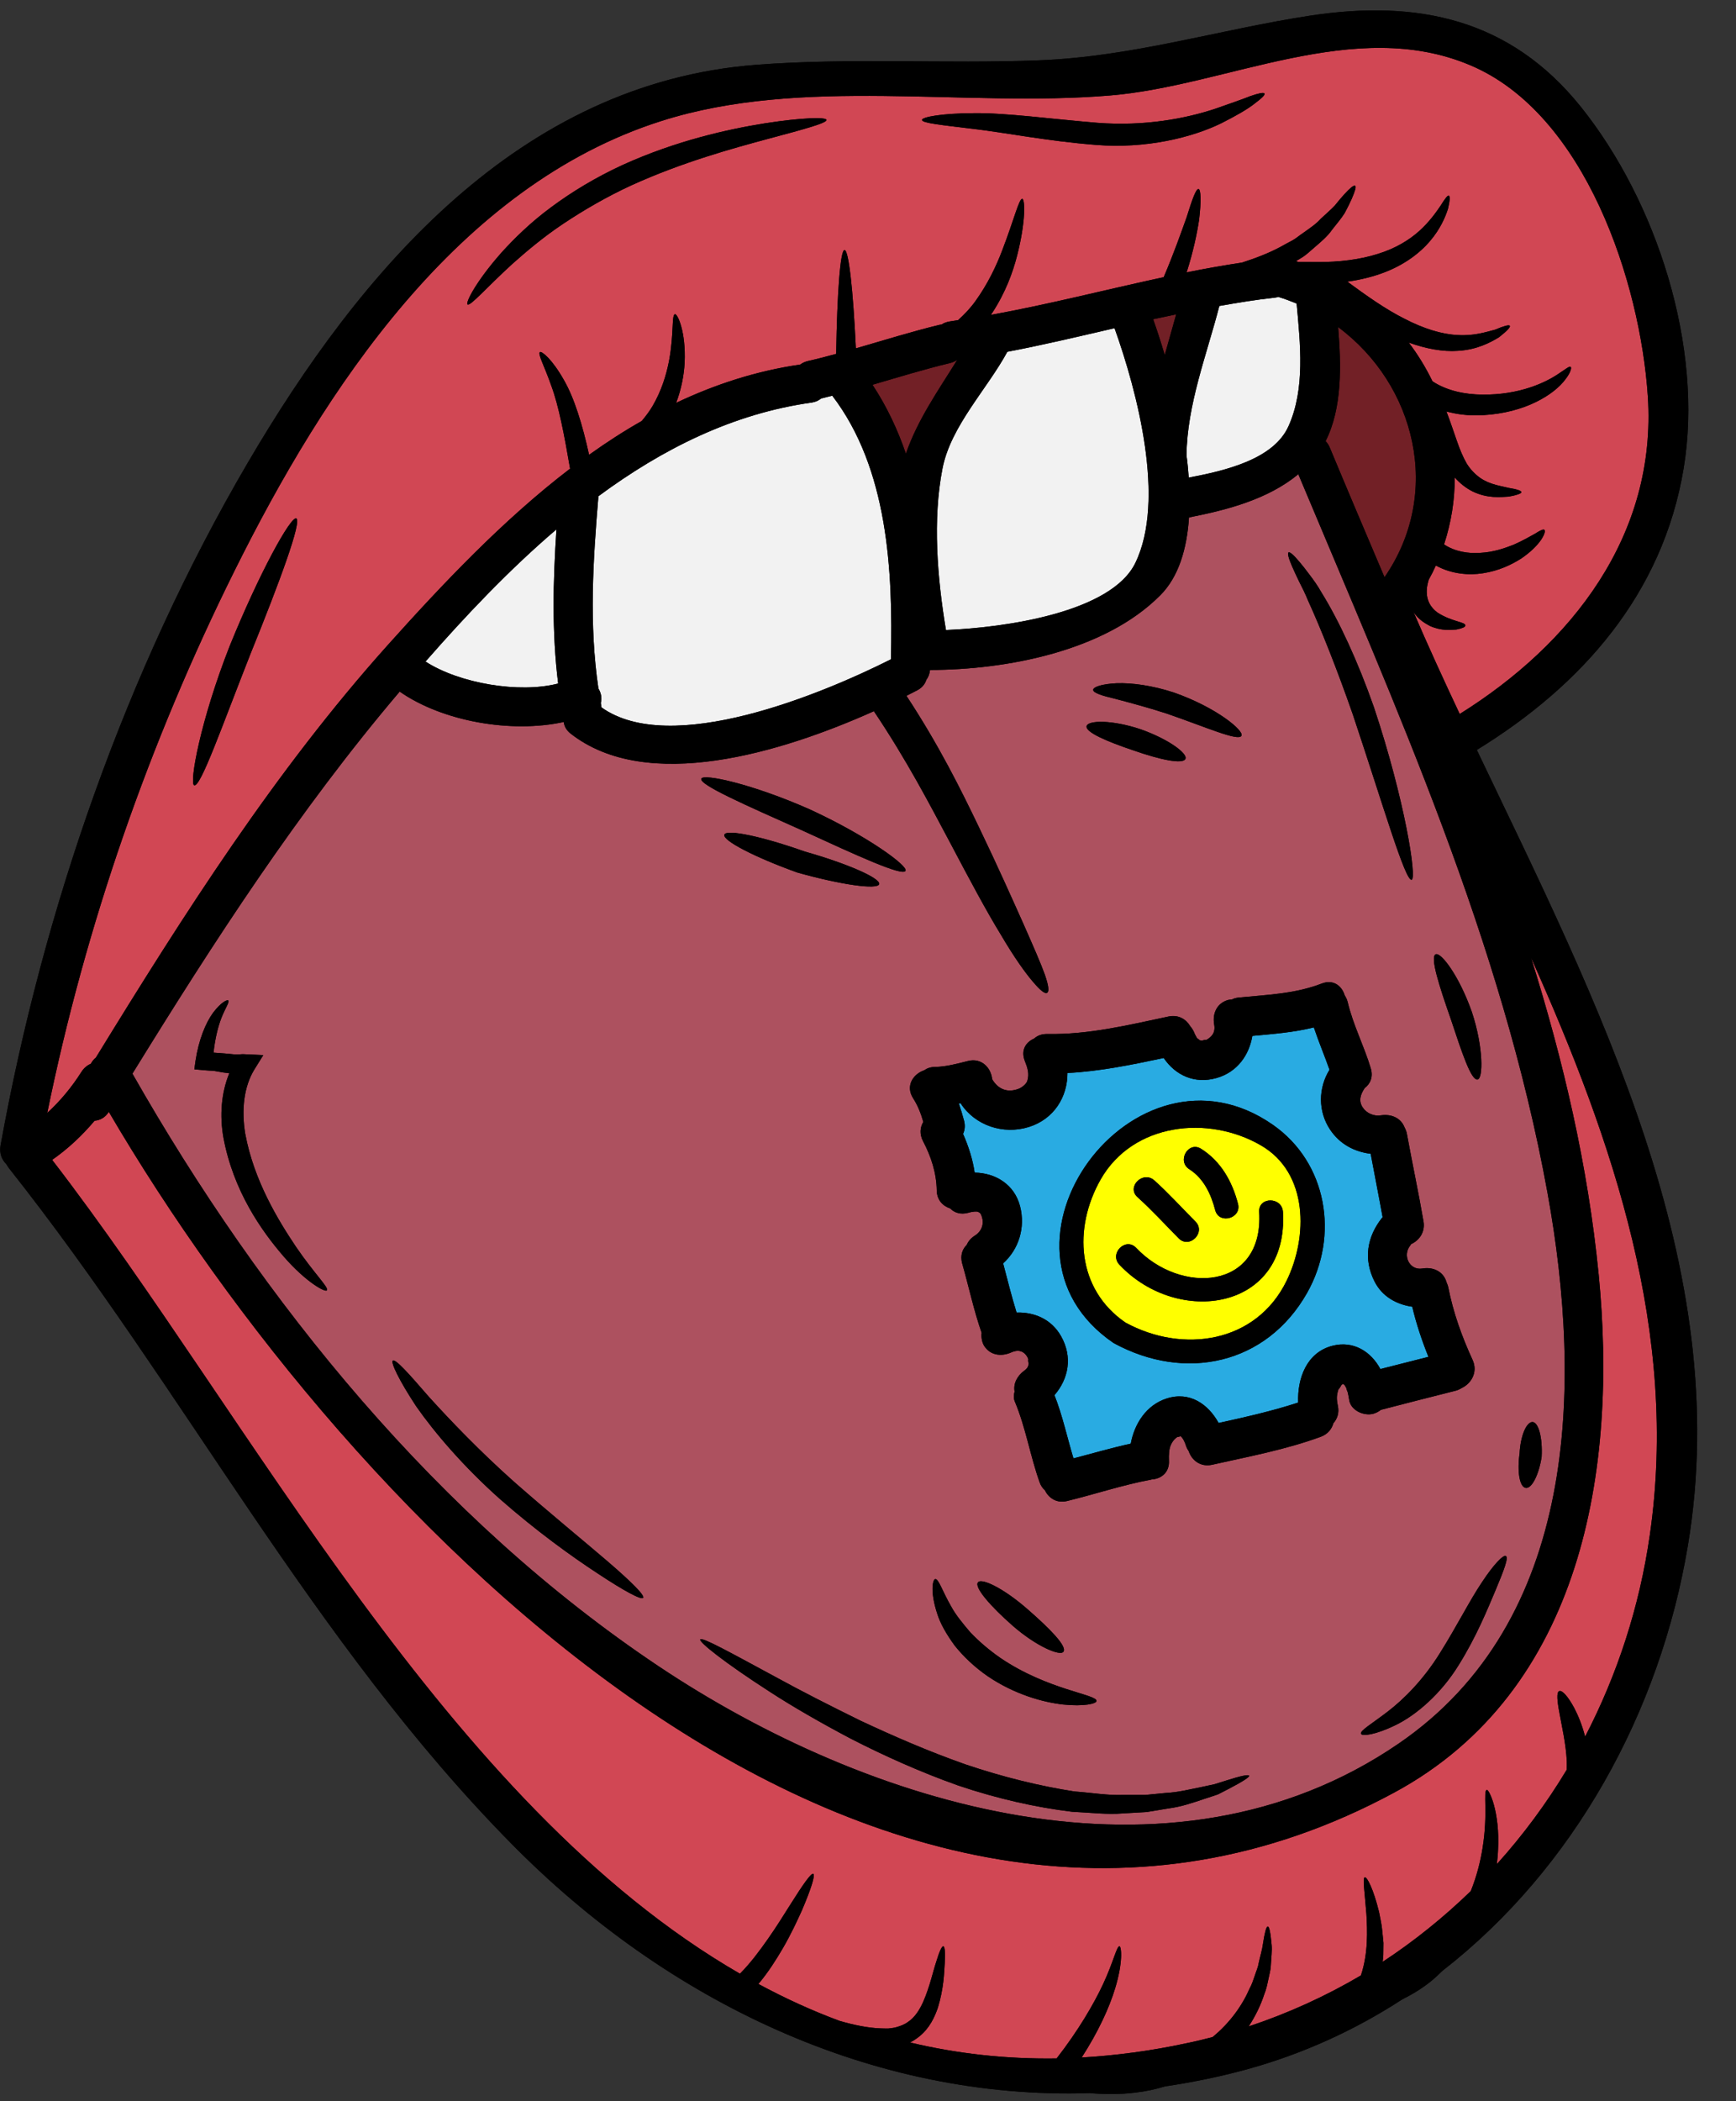 <?xml version="1.0" encoding="UTF-8"?><svg xmlns="http://www.w3.org/2000/svg" xmlns:xlink="http://www.w3.org/1999/xlink" height="121.0" preserveAspectRatio="xMidYMid meet" version="1.0" viewBox="15.7 3.4 100.0 121.0" width="100.0" zoomAndPan="magnify"><rect x="15.7" y="3.4" width="100.0" height="121.0" fill="#333333" stroke="none"/><g><g id="change1_1"><path d="M 112.684 30.375 C 113.844 23.395 111.137 15.008 106.758 9.547 C 102.695 4.492 97.379 3.359 91.172 4.301 C 85.883 5.113 80.98 6.66 75.555 6.875 C 70.113 7.086 64.688 6.715 59.258 7.133 C 45.605 8.18 36.453 18.984 29.957 30.078 C 22.961 42.031 18.188 55.773 15.73 69.379 C 15.656 69.824 15.805 70.191 16.062 70.441 C 16.109 70.516 16.156 70.598 16.215 70.676 C 26.27 83.363 33.727 97.992 45.164 109.586 C 54.125 118.684 65.992 124.348 78.477 123.945 C 79.328 124.02 80.215 124.027 81.117 123.914 C 81.703 123.848 82.262 123.723 82.809 123.559 C 84.363 123.328 85.926 123.012 87.492 122.586 C 90.754 121.691 93.75 120.316 96.469 118.551 C 97.031 118.27 97.59 117.934 98.105 117.523 C 98.348 117.328 98.57 117.113 98.789 116.902 C 106.348 111.027 111.324 102.008 112.926 92.422 C 115.621 76.359 107.676 61.055 100.77 46.59 C 106.848 42.855 111.484 37.59 112.684 30.375" fill="inherit"/></g><g id="change2_1"><path d="M 34.531 77.711 C 34.656 77.559 33.805 76.754 32.75 75.207 C 31.727 73.68 30.328 71.402 29.828 68.703 C 29.594 67.305 29.754 65.977 30.344 65.008 L 30.867 64.164 L 29.746 64.113 C 29.578 64.105 29.457 64.137 29.262 64.129 C 29.062 64.113 28.863 64.09 28.676 64.074 C 28.465 64.059 28.258 64.043 28.051 64.027 C 28.039 64.027 28.016 64.027 28 64.027 C 28.09 63.18 28.273 62.48 28.465 61.996 C 28.691 61.434 28.941 61.086 28.844 61.016 C 28.773 60.969 28.434 61.121 27.977 61.723 C 27.551 62.305 27.145 63.277 26.961 64.508 L 26.895 64.984 L 27.551 65.043 C 27.688 65.059 27.824 65.059 27.977 65.066 C 28.152 65.098 28.344 65.129 28.523 65.16 C 28.652 65.176 28.781 65.195 28.91 65.211 C 28.441 66.336 28.348 67.664 28.57 68.914 C 29.145 72.004 30.77 74.293 32.043 75.766 C 33.336 77.254 34.449 77.848 34.531 77.711 Z M 52.746 95.422 C 52.852 95.277 52.047 94.48 50.68 93.305 C 49.309 92.129 47.379 90.555 45.332 88.758 C 43.297 86.945 41.605 85.168 40.414 83.855 C 39.238 82.496 38.48 81.648 38.328 81.762 C 38.199 81.859 38.676 82.879 39.676 84.395 C 40.738 85.914 42.395 87.855 44.48 89.715 C 46.578 91.559 48.617 93.031 50.137 94.023 C 51.652 95.027 52.648 95.559 52.746 95.422 Z M 66.344 54.316 C 66.418 53.973 64.5 53.133 62.055 52.441 C 59.621 51.578 57.547 51.137 57.426 51.469 C 57.305 51.805 59.188 52.773 61.621 53.648 C 64.148 54.359 66.266 54.656 66.344 54.316 Z M 67.859 53.555 C 68.035 53.277 65.652 51.539 62.375 50.027 C 59.043 48.547 56.219 47.941 56.098 48.246 C 55.961 48.594 58.656 49.77 61.844 51.195 C 65.051 52.668 67.672 53.875 67.859 53.555 Z M 76.965 98.516 C 77.156 98.199 76.191 97.211 74.887 96.074 C 73.543 94.898 72.254 94.258 72.035 94.531 C 71.805 94.812 72.762 95.914 74.051 97.043 C 75.395 98.215 76.793 98.812 76.965 98.516 Z M 78.863 101.363 C 78.895 100.98 76.055 100.738 73.324 98.883 C 72.656 98.418 72.078 97.918 71.594 97.41 C 71.148 96.887 70.742 96.391 70.492 95.922 C 69.977 95.035 69.758 94.289 69.566 94.344 C 69.422 94.383 69.281 95.078 69.672 96.285 C 69.848 96.879 70.215 97.516 70.691 98.168 C 71.199 98.805 71.844 99.418 72.602 99.941 C 74.137 100.98 75.777 101.438 76.945 101.566 C 78.137 101.688 78.863 101.52 78.863 101.363 Z M 83.984 47.105 C 84.129 46.797 83 45.961 81.398 45.398 C 79.734 44.844 78.387 44.883 78.293 45.211 C 78.195 45.566 79.492 46.113 80.98 46.613 C 82.516 47.152 83.836 47.434 83.984 47.105 Z M 87.211 45.777 C 87.387 45.496 85.777 44.141 83.309 43.281 C 82.082 42.879 80.898 42.719 80.023 42.75 C 79.191 42.789 78.688 42.957 78.672 43.121 C 78.656 43.305 79.176 43.465 79.965 43.652 C 80.715 43.852 81.762 44.125 82.906 44.496 C 85.176 45.277 87.02 46.105 87.211 45.777 Z M 86.512 106.406 C 87.293 105.996 87.695 105.738 87.652 105.664 C 87.613 105.582 87.137 105.688 86.332 105.945 C 86.125 106.008 85.906 106.082 85.66 106.156 C 85.406 106.211 85.133 106.27 84.844 106.332 C 84.25 106.445 83.598 106.621 82.848 106.66 C 82.477 106.695 82.082 106.734 81.68 106.773 C 81.27 106.773 80.844 106.773 80.398 106.773 C 79.523 106.809 78.582 106.645 77.594 106.574 C 75.633 106.27 73.496 105.754 71.305 105.012 C 69.129 104.246 67.102 103.355 65.273 102.5 C 63.469 101.613 61.844 100.785 60.5 100.047 C 57.805 98.594 56.137 97.66 56.039 97.82 C 55.949 97.961 57.434 99.152 60.043 100.832 C 61.336 101.672 62.934 102.598 64.75 103.555 C 66.578 104.488 68.641 105.43 70.887 106.227 C 73.148 106.992 75.387 107.492 77.453 107.742 C 78.5 107.789 79.477 107.918 80.41 107.836 C 80.875 107.805 81.324 107.781 81.754 107.758 C 82.18 107.691 82.59 107.621 82.977 107.555 C 83.758 107.457 84.441 107.211 85.031 107.016 C 85.328 106.914 85.609 106.832 85.859 106.742 C 86.094 106.621 86.316 106.508 86.512 106.406 Z M 97.016 54.066 C 97.324 53.988 96.629 49.488 94.844 44.133 C 93.91 41.469 92.824 39.141 91.832 37.539 C 91.602 37.129 91.359 36.793 91.141 36.508 C 90.922 36.211 90.723 35.961 90.555 35.762 C 90.223 35.367 90.004 35.172 89.926 35.215 C 89.852 35.262 89.926 35.551 90.133 36.027 C 90.238 36.262 90.367 36.551 90.527 36.879 C 90.695 37.203 90.883 37.578 91.051 37.992 C 91.793 39.617 92.719 41.941 93.629 44.551 C 95.383 49.793 96.645 54.156 97.016 54.066 Z M 99.898 83.34 C 100.445 83.082 100.848 82.43 100.527 81.723 C 99.906 80.371 99.41 78.992 99.125 77.535 C 99.102 77.43 99.062 77.34 99.027 77.254 C 98.871 76.699 98.402 76.434 97.887 76.434 C 97.797 76.434 97.711 76.441 97.629 76.457 C 96.887 76.578 96.477 75.699 96.93 75.137 C 96.953 75.105 96.969 75.078 96.992 75.047 C 97.445 74.84 97.805 74.371 97.699 73.742 C 97.41 72.062 97.051 70.395 96.746 68.719 C 96.719 68.559 96.664 68.438 96.605 68.324 C 96.387 67.77 95.832 67.551 95.254 67.633 C 94.844 67.703 94.426 67.52 94.199 67.184 C 93.941 66.797 94.07 66.426 94.312 66.062 C 94.633 65.82 94.812 65.426 94.66 64.922 C 94.273 63.633 93.645 62.434 93.336 61.129 C 93.297 60.969 93.234 60.84 93.16 60.727 C 93 60.188 92.516 59.785 91.84 60.043 C 90.281 60.645 88.66 60.691 87.02 60.855 C 86.883 60.871 86.762 60.91 86.656 60.965 C 86.582 60.965 86.504 60.977 86.438 60.992 C 85.789 61.176 85.531 61.781 85.641 62.398 C 85.73 62.891 85.488 63.125 85.16 63.309 C 85.223 63.254 84.949 63.316 84.965 63.332 C 84.934 63.332 84.918 63.332 84.91 63.332 C 84.863 63.324 84.828 63.316 84.781 63.301 C 84.82 63.301 84.699 63.223 84.652 63.188 C 84.652 63.18 84.531 62.98 84.516 62.93 C 84.457 62.77 84.363 62.617 84.258 62.496 C 84.023 62.102 83.59 61.828 83.023 61.941 C 80.699 62.434 78.402 62.996 76.02 62.949 C 75.691 62.945 75.449 63.051 75.266 63.215 C 74.805 63.414 74.492 63.867 74.727 64.484 C 74.895 64.902 75 65.234 74.879 65.645 C 74.82 65.84 74.539 66.047 74.379 66.105 C 73.758 66.344 73.211 66.16 72.852 65.555 C 72.793 64.914 72.254 64.301 71.449 64.508 C 70.82 64.664 70.215 64.832 69.566 64.848 C 69.309 64.848 69.105 64.922 68.938 65.039 C 68.309 65.25 67.84 65.934 68.301 66.652 C 68.574 67.078 68.746 67.527 68.887 68.012 C 68.703 68.316 68.656 68.711 68.871 69.121 C 69.332 70 69.645 70.949 69.66 71.957 C 69.672 72.52 70.016 72.859 70.434 72.996 C 70.676 73.246 71.039 73.367 71.48 73.246 C 71.781 73.156 71.988 73.164 72.047 73.195 C 72.172 73.254 72.207 73.309 72.262 73.484 C 72.383 73.848 72.285 74.301 71.836 74.574 C 71.617 74.719 71.473 74.895 71.391 75.09 C 71.141 75.336 71.004 75.699 71.121 76.148 C 71.504 77.488 71.789 78.848 72.246 80.16 C 72.215 80.41 72.262 80.676 72.375 80.883 C 72.719 81.457 73.367 81.543 73.938 81.293 C 74.418 81.078 74.699 81.262 74.855 81.512 C 74.887 81.566 74.902 81.602 74.91 81.609 C 74.918 81.641 74.934 81.672 74.934 81.707 C 74.91 81.707 74.941 81.965 74.965 81.891 C 74.934 82.102 74.902 82.195 74.684 82.352 C 74.293 82.648 74.059 83.09 74.145 83.543 C 74.09 83.734 74.082 83.934 74.156 84.113 C 74.789 85.617 75.039 87.234 75.586 88.766 C 75.652 88.965 75.762 89.113 75.891 89.227 C 76.102 89.668 76.566 89.996 77.172 89.844 C 78.793 89.449 80.371 88.918 82.012 88.613 C 82.02 88.605 82.02 88.605 82.027 88.605 C 82.574 88.578 83.074 88.211 83.035 87.516 C 83.023 87.203 83.035 86.844 83.152 86.602 C 83.258 86.367 83.402 86.23 83.535 86.148 C 83.531 86.172 83.66 86.133 83.699 86.109 C 83.82 86.195 83.941 86.406 84.023 86.68 C 84.062 86.793 84.113 86.883 84.176 86.977 C 84.348 87.492 84.844 87.906 85.52 87.758 C 87.629 87.285 89.746 86.891 91.777 86.148 C 92.188 85.996 92.414 85.699 92.508 85.367 C 92.727 85.117 92.855 84.781 92.766 84.363 C 92.68 83.961 92.688 83.75 92.809 83.387 C 92.809 83.445 92.977 83.18 92.949 83.188 C 92.969 83.164 92.984 83.152 93 83.137 C 93.023 83.129 93.039 83.121 93.051 83.113 C 93.078 83.121 93.105 83.137 93.105 83.121 C 93.121 83.145 93.137 83.156 93.152 83.164 C 93.191 83.227 93.219 83.285 93.258 83.348 C 93.227 83.316 93.336 83.598 93.336 83.59 C 93.371 83.734 93.395 83.879 93.418 84.023 C 93.508 84.637 94.273 84.965 94.812 84.82 C 94.988 84.766 95.125 84.691 95.246 84.594 C 96.68 84.227 98.121 83.848 99.555 83.492 C 99.691 83.453 99.797 83.402 99.898 83.34 Z M 100.809 65.57 C 101.137 65.539 101.164 63.73 100.48 61.668 C 99.746 59.59 98.707 58.23 98.402 58.359 C 98.062 58.504 98.605 60.188 99.27 62.086 C 99.914 64.027 100.438 65.621 100.809 65.57 Z M 101.863 94.949 C 102.332 93.828 102.605 93.113 102.445 93.016 C 102.305 92.922 101.75 93.484 101.066 94.523 C 100.367 95.559 99.602 97.082 98.645 98.605 C 97.691 100.141 96.566 101.262 95.633 101.977 C 94.723 102.676 94.008 103.086 94.102 103.258 C 94.176 103.395 94.918 103.328 96.109 102.742 C 97.266 102.18 98.699 100.961 99.723 99.297 C 100.754 97.645 101.387 96.074 101.863 94.949 Z M 104.504 87.301 C 104.562 86.184 104.32 85.289 103.965 85.297 C 103.617 85.312 103.281 86.117 103.234 87.109 C 103.086 88.152 103.234 89.039 103.586 89.09 C 103.934 89.145 104.344 88.34 104.504 87.301 Z M 104.844 72.109 C 106.871 83.273 106.574 96.766 96.262 103.82 C 83.105 112.82 65.668 107.402 53.633 99.359 C 40.992 90.914 30.801 78.379 23.328 65.234 C 28.031 57.602 32.91 50.074 38.723 43.23 C 41.195 44.953 45.148 45.641 48.176 44.98 C 48.199 45.211 48.312 45.438 48.555 45.637 C 52.965 49.109 60.719 46.742 66.039 44.359 C 67.938 47.184 69.273 49.762 70.402 51.879 C 71.594 54.141 72.543 55.91 73.348 57.223 C 74.129 58.551 74.75 59.414 75.199 59.938 C 75.641 60.461 75.898 60.652 76.02 60.574 C 76.141 60.5 76.109 60.18 75.891 59.543 C 75.66 58.898 75.242 57.941 74.629 56.555 C 74.008 55.172 73.203 53.352 72.086 51.031 C 71.07 48.914 69.801 46.34 67.914 43.473 C 68.125 43.367 68.332 43.262 68.527 43.16 C 68.824 43.008 68.984 42.789 69.059 42.555 C 69.172 42.402 69.25 42.211 69.273 41.984 C 73.672 41.977 79.336 40.906 82.535 37.684 C 83.59 36.629 84.07 35.02 84.191 33.199 C 86.406 32.766 88.742 32.152 90.488 30.711 C 96.148 44.223 102.211 57.602 104.844 72.109" fill="#ad515f"/></g><g id="change3_1"><path d="M 103.891 58.543 C 108.66 69.188 112.41 80.23 110.734 91.816 C 110.141 95.945 108.859 99.852 107.008 103.418 C 106.84 102.758 106.605 102.195 106.387 101.777 C 106.016 101.082 105.68 100.73 105.52 100.793 C 105.348 100.859 105.398 101.355 105.535 102.082 C 105.664 102.812 105.898 103.781 105.953 104.82 C 105.961 104.996 105.953 105.156 105.953 105.316 C 104.785 107.258 103.434 109.086 101.926 110.758 C 101.953 110.477 101.984 110.203 101.992 109.953 C 102.113 107.715 101.461 106.438 101.348 106.484 C 101.117 106.527 101.43 107.836 101.098 109.852 C 100.977 110.605 100.77 111.445 100.422 112.312 C 98.863 113.82 97.172 115.188 95.344 116.387 C 95.359 116.258 95.375 116.121 95.383 116 C 95.383 115.758 95.391 115.52 95.391 115.293 C 95.367 115.074 95.344 114.852 95.328 114.648 C 95.297 114.23 95.199 113.859 95.141 113.527 C 94.812 112.176 94.441 111.484 94.32 111.516 C 94.176 111.535 94.312 112.348 94.41 113.633 C 94.465 114.574 94.52 115.887 94.094 117.168 C 92.074 118.359 89.91 119.348 87.629 120.105 C 88.035 119.48 88.332 118.852 88.523 118.262 C 88.645 117.973 88.699 117.684 88.758 117.41 C 88.812 117.137 88.887 116.887 88.902 116.637 C 88.926 116.152 88.984 115.742 88.949 115.398 C 88.887 114.719 88.82 114.352 88.727 114.352 C 88.637 114.359 88.547 114.723 88.449 115.363 C 88.41 115.68 88.289 116.059 88.195 116.5 C 88.16 116.727 88.051 116.949 87.977 117.191 C 87.895 117.426 87.816 117.684 87.68 117.926 C 87.27 118.875 86.566 119.887 85.547 120.719 C 85.078 120.84 84.598 120.961 84.113 121.059 C 82.012 121.516 79.969 121.781 78.008 121.895 C 78.961 120.422 79.598 119.027 79.934 117.918 C 80.398 116.402 80.297 115.52 80.191 115.492 C 80.031 115.453 79.848 116.371 79.25 117.652 C 78.711 118.812 77.816 120.34 76.566 121.949 C 73.605 121.992 70.797 121.668 68.125 121.031 C 68.316 120.93 68.488 120.816 68.648 120.688 C 69.258 120.203 69.543 119.551 69.727 119.02 C 70.062 117.91 70.086 117.047 70.121 116.445 C 70.152 115.848 70.129 115.512 70.039 115.492 C 69.957 115.477 69.809 115.785 69.637 116.363 C 69.445 116.926 69.273 117.789 68.879 118.691 C 68.68 119.133 68.406 119.582 68.004 119.848 C 67.809 119.992 67.555 120.09 67.336 120.148 C 67.238 120.188 67.027 120.203 66.867 120.227 C 66.762 120.234 66.578 120.219 66.434 120.219 C 65.707 120.195 64.895 120.027 64.059 119.785 C 62.449 119.188 60.895 118.473 59.387 117.66 C 59.969 116.965 60.41 116.258 60.789 115.613 C 61.266 114.793 61.613 114.039 61.898 113.41 C 62.434 112.152 62.668 111.387 62.547 111.316 C 62.426 111.258 61.957 111.926 61.242 113.062 C 60.879 113.633 60.453 114.332 59.93 115.074 C 59.477 115.719 58.953 116.434 58.324 117.07 C 41.402 107.305 30.133 85.023 18.703 70.199 C 19.621 69.559 20.434 68.793 21.148 67.945 C 21.453 67.922 21.754 67.77 21.969 67.434 C 35.859 91.148 66.426 122.633 96.027 106.629 C 106.871 100.762 108.891 87.984 107.789 76.801 C 107.176 70.562 105.758 64.492 103.891 58.543" fill="#d14754"/></g><g id="change3_2"><path d="M 30.125 41.066 C 31.824 36.879 33.098 33.41 32.766 33.258 C 32.453 33.121 30.656 36.355 28.934 40.598 C 27.242 44.898 26.59 48.527 26.887 48.625 C 27.258 48.746 28.484 45.227 30.125 41.066 Z M 59.961 11.391 C 62.039 10.836 63.34 10.484 63.309 10.305 C 63.277 10.137 61.926 10.168 59.773 10.5 C 57.625 10.844 54.637 11.504 51.555 12.906 C 50.02 13.613 48.633 14.453 47.457 15.328 C 46.273 16.199 45.324 17.133 44.582 17.953 C 43.102 19.629 42.516 20.828 42.629 20.93 C 42.781 21.062 43.676 20.004 45.223 18.59 C 46.016 17.887 46.977 17.066 48.141 16.289 C 49.293 15.52 50.621 14.742 52.086 14.066 C 55.031 12.73 57.891 11.949 59.961 11.391 Z M 87.953 9.379 C 88.371 9.066 88.586 8.863 88.539 8.785 C 88.492 8.711 88.203 8.77 87.719 8.938 C 87.246 9.129 86.551 9.363 85.715 9.66 C 84.016 10.227 81.625 10.684 78.914 10.473 C 76.199 10.25 73.652 9.895 71.797 9.918 C 69.918 9.926 68.816 10.145 68.809 10.305 C 68.809 10.492 69.969 10.602 71.738 10.82 C 73.535 11.023 75.98 11.52 78.832 11.746 C 81.703 11.98 84.371 11.32 86.047 10.5 C 86.883 10.078 87.543 9.703 87.953 9.379 Z M 110.621 26.223 C 111.148 34.223 106.242 40.488 99.785 44.52 C 98.844 42.523 97.941 40.551 97.098 38.586 C 97.113 38.621 97.137 38.66 97.156 38.691 C 97.41 39.07 97.766 39.289 98.07 39.449 C 98.715 39.738 99.254 39.684 99.594 39.656 C 99.934 39.586 100.109 39.512 100.109 39.426 C 100.133 39.215 99.32 39.215 98.5 38.676 C 98.113 38.395 97.855 37.965 97.887 37.371 C 97.895 37.18 97.941 36.992 98 36.785 C 98.152 36.516 98.289 36.242 98.41 35.969 C 99.305 36.461 100.309 36.543 101.117 36.414 C 102.031 36.277 102.766 35.922 103.328 35.566 C 103.883 35.188 104.254 34.805 104.473 34.488 C 104.672 34.184 104.723 33.98 104.664 33.918 C 104.594 33.859 104.406 33.957 104.117 34.141 C 103.836 34.297 103.418 34.539 102.895 34.77 C 102.363 34.98 101.711 35.203 100.988 35.238 C 100.277 35.293 99.512 35.172 98.883 34.754 C 99.297 33.484 99.504 32.188 99.496 30.898 C 99.805 31.246 100.164 31.52 100.527 31.703 C 101.398 32.121 102.145 32.027 102.613 32 C 103.086 31.914 103.336 31.824 103.336 31.742 C 103.328 31.656 103.07 31.574 102.629 31.504 C 102.203 31.391 101.535 31.324 100.961 30.922 C 100.672 30.715 100.414 30.457 100.191 30.102 C 99.98 29.738 99.797 29.305 99.625 28.805 C 99.441 28.289 99.254 27.703 99.02 27.098 C 99.086 27.113 99.156 27.137 99.223 27.148 C 99.883 27.309 100.52 27.34 101.117 27.309 C 102.316 27.246 103.363 26.953 104.18 26.551 C 104.988 26.156 105.551 25.68 105.867 25.254 C 106.18 24.852 106.234 24.586 106.18 24.531 C 106.113 24.465 105.895 24.652 105.512 24.902 C 105.164 25.145 104.578 25.473 103.836 25.715 C 103.086 25.965 102.137 26.141 101.098 26.125 C 100.133 26.125 99.047 25.914 98.215 25.359 C 97.836 24.578 97.379 23.824 96.848 23.129 C 97.84 23.484 98.82 23.668 99.676 23.605 C 100.77 23.547 101.559 23.121 102.047 22.824 C 102.508 22.461 102.723 22.234 102.668 22.164 C 102.621 22.09 102.312 22.18 101.824 22.387 C 101.309 22.52 100.59 22.758 99.668 22.695 C 98.762 22.656 97.707 22.332 96.598 21.754 C 95.535 21.223 94.449 20.457 93.312 19.621 C 94.062 19.516 94.781 19.34 95.434 19.09 C 96.574 18.66 97.484 17.984 98.078 17.277 C 98.668 16.586 98.957 15.902 99.109 15.426 C 99.223 14.965 99.23 14.699 99.16 14.668 C 99.086 14.637 98.926 14.855 98.676 15.258 C 98.426 15.621 98.055 16.16 97.469 16.691 C 96.887 17.219 96.074 17.719 95.055 18.027 C 94.047 18.348 92.848 18.5 91.574 18.492 L 90.48 18.484 C 90.434 18.469 90.398 18.453 90.352 18.438 C 90.488 18.363 90.625 18.273 90.754 18.195 C 90.988 18.043 91.188 17.84 91.391 17.672 C 91.793 17.324 92.172 17.012 92.43 16.633 C 92.711 16.277 92.969 15.973 93.16 15.668 C 93.328 15.359 93.457 15.086 93.562 14.855 C 93.758 14.402 93.836 14.145 93.758 14.098 C 93.676 14.055 93.465 14.234 93.137 14.59 C 92.977 14.766 92.793 14.984 92.59 15.238 C 92.363 15.48 92.074 15.723 91.777 16.004 C 91.504 16.312 91.125 16.559 90.738 16.836 C 90.539 16.965 90.359 17.133 90.133 17.254 C 89.906 17.375 89.676 17.496 89.441 17.629 C 88.789 17.977 88.043 18.266 87.246 18.523 C 86.18 18.684 85.117 18.871 84.055 19.086 C 84.426 17.914 84.652 16.867 84.773 16.047 C 84.902 14.965 84.871 14.312 84.742 14.289 C 84.598 14.258 84.379 14.871 84.055 15.91 C 83.742 16.785 83.316 17.996 82.734 19.363 C 79.41 20.078 76.117 20.93 72.777 21.535 C 72.801 21.496 72.832 21.449 72.859 21.414 C 73.621 20.246 74.043 19.086 74.293 18.105 C 74.797 16.133 74.742 14.879 74.59 14.855 C 74.402 14.82 74.121 16.027 73.43 17.824 C 73.09 18.719 72.602 19.75 71.891 20.738 C 71.609 21.133 71.27 21.496 70.887 21.84 C 70.727 21.859 70.57 21.891 70.402 21.914 C 70.215 21.945 70.062 22.004 69.941 22.09 C 69.902 22.098 69.871 22.098 69.832 22.105 C 68.219 22.496 66.633 22.992 65.039 23.453 C 65.023 23.453 65.016 23.453 65 23.445 C 64.84 20.086 64.59 17.801 64.348 17.801 C 64.105 17.801 63.922 20.238 63.867 23.781 C 63.332 23.926 62.793 24.07 62.246 24.191 C 62.062 24.234 61.918 24.305 61.797 24.395 C 59.27 24.762 56.895 25.535 54.648 26.602 C 54.961 25.777 55.098 24.98 55.137 24.297 C 55.219 22.484 54.719 21.461 54.582 21.496 C 54.375 21.535 54.535 22.59 54.238 24.191 C 54.082 24.988 53.809 25.906 53.281 26.801 C 53.109 27.09 52.898 27.371 52.668 27.645 C 51.629 28.234 50.621 28.887 49.633 29.594 C 49.254 27.863 48.777 26.316 48.184 25.289 C 47.508 24.09 46.918 23.621 46.805 23.676 C 46.652 23.758 47.062 24.48 47.457 25.617 C 47.883 26.762 48.199 28.41 48.539 30.391 C 44.656 33.363 41.195 37.031 38.023 40.566 C 31.543 47.797 26.293 56.047 21.223 64.309 C 21.102 64.406 21.004 64.527 20.934 64.664 C 20.73 64.75 20.547 64.895 20.398 65.121 C 19.844 66 19.184 66.797 18.422 67.496 C 20.617 56.707 24.305 46.145 29.191 36.309 C 34.391 25.828 42.055 14.105 53.785 10.371 C 61.926 7.777 71.254 9.605 79.652 8.898 C 86.391 8.34 93.715 4.332 100.391 7.156 C 107.031 9.953 110.188 19.684 110.621 26.223" fill="#d14754"/></g><g id="change4_1"><path d="M 92.781 22.238 C 97.258 25.562 98.797 31.809 95.453 36.645 C 94.391 34.141 93.328 31.648 92.293 29.16 C 92.234 29.023 92.152 28.902 92.059 28.805 C 93.023 26.906 92.961 24.441 92.781 22.238" fill="#722026"/></g><g id="change4_2"><path d="M 83.453 21.504 C 83.234 22.285 83.016 23.066 82.793 23.848 C 82.566 23.082 82.34 22.391 82.125 21.785 C 82.566 21.688 83.016 21.594 83.453 21.504" fill="#722026"/></g><g id="change4_3"><path d="M 70.441 24.305 C 70.598 24.266 70.727 24.199 70.844 24.121 C 69.758 25.875 68.566 27.551 67.883 29.531 C 67.406 28.137 66.777 26.801 65.957 25.559 C 67.445 25.125 68.93 24.668 70.441 24.305" fill="#722026"/></g><g id="change5_1"><path d="M 90.391 20.883 C 90.602 23.203 90.891 25.789 89.926 27.938 C 89.078 29.844 86.309 30.504 84.176 30.906 C 84.145 30.48 84.105 30.047 84.047 29.625 C 84.078 26.711 85.215 23.82 85.934 21.039 C 85.934 21.035 85.934 21.027 85.945 21.02 C 86.988 20.836 88.043 20.66 89.105 20.547 C 89.191 20.539 89.273 20.52 89.352 20.496 C 89.355 20.504 89.363 20.504 89.371 20.512 C 89.723 20.617 90.055 20.746 90.391 20.883" fill="#f2f2f2"/></g><g id="change5_2"><path d="M 79.902 22.301 C 81.223 25.996 82.848 32.211 81.102 35.816 C 79.719 38.676 73.59 39.547 70.191 39.684 C 69.691 36.703 69.414 33.312 69.992 30.375 C 70.469 27.938 72.551 25.828 73.727 23.66 C 75.797 23.266 77.848 22.777 79.902 22.301" fill="#f2f2f2"/></g><g id="change5_3"><path d="M 47.754 33.887 C 47.555 36.863 47.484 39.816 47.852 42.766 C 45.613 43.344 42.168 42.766 40.211 41.5 C 42.516 38.867 45.02 36.219 47.754 33.887" fill="#f2f2f2"/></g><g id="change5_4"><path d="M 63.641 26.188 C 66.852 30.383 67.141 36.258 67.02 41.371 C 62.996 43.395 54.332 46.984 50.348 44.141 C 50.332 44.055 50.324 43.965 50.309 43.883 C 50.387 43.609 50.324 43.312 50.172 43.055 C 49.625 39.367 49.859 35.688 50.172 31.977 C 53.859 29.254 57.934 27.211 62.473 26.582 C 62.699 26.543 62.867 26.461 62.996 26.352 C 63.219 26.301 63.43 26.238 63.641 26.188" fill="#f2f2f2"/></g><g id="change6_1"><path d="M 83.598 74.719 C 84.219 75.344 85.184 74.379 84.562 73.75 C 83.773 72.961 83.023 72.125 82.195 71.383 C 81.543 70.797 80.57 71.754 81.223 72.344 C 82.059 73.098 82.809 73.922 83.598 74.719 Z M 85.699 73.09 C 85.918 73.938 87.238 73.574 87.012 72.723 C 86.68 71.449 86.035 70.289 84.895 69.566 C 84.152 69.09 83.469 70.273 84.215 70.742 C 85.039 71.273 85.457 72.164 85.699 73.09 Z M 80.184 76.238 C 83.551 79.812 89.941 78.887 89.602 73.195 C 89.547 72.316 88.18 72.316 88.234 73.195 C 88.508 77.711 83.703 77.977 81.148 75.266 C 80.539 74.629 79.578 75.594 80.184 76.238 Z M 88.332 69.363 C 91.082 70.949 91.043 74.652 89.812 77.164 C 88.059 80.754 83.84 81.375 80.531 79.57 C 77.719 77.641 77.512 74.121 79.105 71.32 C 80.965 68.066 85.297 67.602 88.332 69.363" fill="#ff0"/></g><g id="change7_1"><path d="M 90.996 77.855 C 92.855 74.559 92.145 70.355 89.023 68.18 C 81.031 62.602 71.762 75.215 79.844 80.746 C 83.965 83 88.66 81.988 90.996 77.855 Z M 97.984 81.543 C 97.059 81.777 96.141 82.012 95.215 82.246 C 94.684 81.254 93.676 80.586 92.438 80.91 C 90.961 81.297 90.426 82.793 90.48 84.176 C 88.977 84.668 87.438 85.012 85.898 85.352 C 85.297 84.266 84.234 83.516 82.906 83.941 C 81.738 84.312 81.047 85.391 80.836 86.543 C 79.727 86.785 78.637 87.105 77.535 87.391 C 77.172 86.18 76.906 84.934 76.441 83.75 C 77.254 82.801 77.496 81.559 76.824 80.359 C 76.262 79.363 75.273 78.961 74.258 78.992 C 73.969 78.059 73.734 77.109 73.484 76.16 C 74.387 75.344 74.773 74.105 74.461 72.875 C 74.137 71.609 73.035 70.949 71.844 70.934 C 71.73 70.16 71.488 69.414 71.176 68.703 C 71.277 68.488 71.305 68.238 71.238 67.961 C 71.148 67.625 71.047 67.289 70.934 66.957 C 70.965 66.949 71.004 66.941 71.031 66.934 C 71.859 68.223 73.496 68.77 74.977 68.301 C 76.418 67.844 77.195 66.57 77.188 65.195 C 79.051 65.105 80.898 64.719 82.734 64.332 C 83.402 65.32 84.508 65.848 85.781 65.484 C 86.973 65.145 87.656 64.164 87.84 63.059 C 89.031 62.949 90.23 62.859 91.383 62.57 C 91.656 63.391 91.996 64.188 92.285 65.008 C 91.633 66.062 91.617 67.406 92.316 68.453 C 92.879 69.301 93.727 69.734 94.656 69.848 C 94.883 71.07 95.125 72.285 95.344 73.5 C 95.336 73.516 95.328 73.516 95.324 73.52 C 94.441 74.621 94.23 75.918 94.875 77.195 C 95.316 78.074 96.148 78.527 97.051 78.656 C 97.285 79.645 97.605 80.602 97.984 81.543" fill="#29abe2"/></g><g id="change1_2"><path d="M 47.852 42.766 C 47.484 39.816 47.555 36.863 47.754 33.887 C 45.02 36.219 42.516 38.867 40.211 41.5 C 42.168 42.766 45.613 43.344 47.852 42.766 Z M 67.02 41.371 C 67.141 36.258 66.852 30.383 63.641 26.188 C 63.43 26.238 63.219 26.301 62.996 26.352 C 62.867 26.461 62.699 26.543 62.473 26.582 C 57.934 27.211 53.859 29.254 50.172 31.977 C 49.859 35.688 49.625 39.367 50.172 43.055 C 50.324 43.312 50.387 43.609 50.309 43.883 C 50.324 43.965 50.332 44.055 50.348 44.141 C 54.332 46.984 62.996 43.395 67.02 41.371 Z M 70.844 24.121 C 70.727 24.199 70.598 24.266 70.441 24.305 C 68.93 24.668 67.445 25.125 65.957 25.559 C 66.777 26.801 67.406 28.137 67.883 29.531 C 68.566 27.551 69.758 25.875 70.844 24.121 Z M 81.102 35.816 C 82.848 32.211 81.223 25.996 79.902 22.301 C 77.848 22.777 75.797 23.266 73.727 23.66 C 72.551 25.828 70.469 27.938 69.992 30.375 C 69.414 33.312 69.691 36.703 70.191 39.684 C 73.59 39.547 79.719 38.676 81.102 35.816 Z M 82.793 23.848 C 83.016 23.066 83.234 22.285 83.453 21.504 C 83.016 21.594 82.566 21.688 82.125 21.785 C 82.34 22.391 82.566 23.082 82.793 23.848 Z M 89.926 27.938 C 90.891 25.789 90.602 23.203 90.391 20.883 C 90.055 20.746 89.723 20.617 89.371 20.512 C 89.363 20.504 89.355 20.504 89.352 20.496 C 89.273 20.52 89.191 20.539 89.105 20.547 C 88.043 20.66 86.988 20.836 85.945 21.02 C 85.934 21.027 85.934 21.035 85.934 21.039 C 85.215 23.82 84.078 26.711 84.047 29.625 C 84.105 30.047 84.145 30.48 84.176 30.906 C 86.309 30.504 89.078 29.844 89.926 27.938 Z M 95.453 36.645 C 98.797 31.809 97.258 25.562 92.781 22.238 C 92.961 24.441 93.023 26.906 92.059 28.805 C 92.152 28.902 92.234 29.023 92.293 29.16 C 93.328 31.648 94.391 34.141 95.453 36.645 Z M 96.262 103.82 C 106.574 96.766 106.871 83.273 104.844 72.109 C 102.211 57.602 96.148 44.223 90.488 30.711 C 88.742 32.152 86.406 32.766 84.191 33.199 C 84.07 35.02 83.59 36.629 82.535 37.684 C 79.336 40.906 73.672 41.977 69.273 41.984 C 69.25 42.211 69.172 42.402 69.059 42.555 C 68.984 42.789 68.824 43.008 68.527 43.16 C 68.332 43.262 68.125 43.367 67.914 43.473 C 69.801 46.34 71.07 48.914 72.086 51.031 C 73.203 53.352 74.008 55.172 74.629 56.555 C 75.242 57.941 75.66 58.898 75.891 59.543 C 76.109 60.18 76.141 60.5 76.02 60.574 C 75.898 60.652 75.641 60.461 75.199 59.938 C 74.75 59.414 74.129 58.551 73.348 57.223 C 72.543 55.91 71.594 54.141 70.402 51.879 C 69.273 49.762 67.938 47.184 66.039 44.359 C 60.719 46.742 52.965 49.109 48.555 45.637 C 48.312 45.438 48.199 45.211 48.176 44.98 C 45.148 45.641 41.195 44.953 38.723 43.23 C 32.91 50.074 28.031 57.602 23.328 65.234 C 30.801 78.379 40.992 90.914 53.633 99.359 C 65.668 107.402 83.105 112.82 96.262 103.82 Z M 99.785 44.52 C 106.242 40.488 111.148 34.223 110.621 26.223 C 110.188 19.684 107.031 9.953 100.391 7.156 C 93.715 4.332 86.391 8.34 79.652 8.898 C 71.254 9.605 61.926 7.777 53.785 10.371 C 42.055 14.105 34.391 25.828 29.191 36.309 C 24.305 46.145 20.617 56.707 18.422 67.496 C 19.184 66.797 19.844 66 20.398 65.121 C 20.547 64.895 20.73 64.75 20.934 64.664 C 21.004 64.527 21.102 64.406 21.223 64.309 C 26.293 56.047 31.543 47.797 38.023 40.566 C 41.195 37.031 44.656 33.363 48.539 30.391 C 48.199 28.41 47.883 26.762 47.457 25.617 C 47.062 24.48 46.652 23.758 46.805 23.676 C 46.918 23.621 47.508 24.09 48.184 25.289 C 48.777 26.316 49.254 27.863 49.633 29.594 C 50.621 28.887 51.629 28.234 52.668 27.645 C 52.898 27.371 53.109 27.09 53.281 26.801 C 53.809 25.906 54.082 24.988 54.238 24.191 C 54.535 22.59 54.375 21.535 54.582 21.496 C 54.719 21.461 55.219 22.484 55.137 24.297 C 55.098 24.98 54.961 25.777 54.648 26.602 C 56.895 25.535 59.27 24.762 61.797 24.395 C 61.918 24.305 62.062 24.234 62.246 24.191 C 62.793 24.07 63.332 23.926 63.867 23.781 C 63.922 20.238 64.105 17.801 64.348 17.801 C 64.59 17.801 64.84 20.086 65 23.445 C 65.016 23.453 65.023 23.453 65.039 23.453 C 66.633 22.992 68.219 22.496 69.832 22.105 C 69.871 22.098 69.902 22.098 69.941 22.09 C 70.062 22.004 70.215 21.945 70.402 21.914 C 70.57 21.891 70.727 21.859 70.887 21.84 C 71.27 21.496 71.609 21.133 71.891 20.738 C 72.602 19.75 73.09 18.719 73.43 17.824 C 74.121 16.027 74.402 14.82 74.59 14.855 C 74.742 14.879 74.797 16.133 74.293 18.105 C 74.043 19.086 73.621 20.246 72.859 21.414 C 72.832 21.449 72.801 21.496 72.777 21.535 C 76.117 20.93 79.41 20.078 82.734 19.363 C 83.316 17.996 83.742 16.785 84.055 15.91 C 84.379 14.871 84.598 14.258 84.742 14.289 C 84.871 14.312 84.902 14.965 84.773 16.047 C 84.652 16.867 84.426 17.914 84.055 19.086 C 85.117 18.871 86.18 18.684 87.246 18.523 C 88.043 18.266 88.789 17.977 89.441 17.629 C 89.676 17.496 89.906 17.375 90.133 17.254 C 90.359 17.133 90.539 16.965 90.738 16.836 C 91.125 16.559 91.504 16.312 91.777 16.004 C 92.074 15.723 92.363 15.48 92.59 15.238 C 92.793 14.984 92.977 14.766 93.137 14.59 C 93.465 14.234 93.676 14.055 93.758 14.098 C 93.836 14.145 93.758 14.402 93.562 14.855 C 93.457 15.086 93.328 15.359 93.16 15.668 C 92.969 15.973 92.711 16.277 92.43 16.633 C 92.172 17.012 91.793 17.324 91.391 17.672 C 91.188 17.84 90.988 18.043 90.754 18.195 C 90.625 18.273 90.488 18.363 90.352 18.438 C 90.398 18.453 90.434 18.469 90.48 18.484 L 91.574 18.492 C 92.848 18.5 94.047 18.348 95.055 18.027 C 96.074 17.719 96.887 17.219 97.469 16.691 C 98.055 16.16 98.426 15.621 98.676 15.258 C 98.926 14.855 99.086 14.637 99.16 14.668 C 99.23 14.699 99.223 14.965 99.109 15.426 C 98.957 15.902 98.668 16.586 98.078 17.277 C 97.484 17.984 96.574 18.66 95.434 19.09 C 94.781 19.34 94.062 19.516 93.312 19.621 C 94.449 20.457 95.535 21.223 96.598 21.754 C 97.707 22.332 98.762 22.656 99.668 22.695 C 100.59 22.758 101.309 22.52 101.824 22.387 C 102.312 22.18 102.621 22.09 102.668 22.164 C 102.723 22.234 102.508 22.461 102.047 22.824 C 101.559 23.121 100.77 23.547 99.676 23.605 C 98.82 23.668 97.84 23.484 96.848 23.129 C 97.379 23.824 97.836 24.578 98.215 25.359 C 99.047 25.914 100.133 26.125 101.098 26.125 C 102.137 26.141 103.086 25.965 103.836 25.715 C 104.578 25.473 105.164 25.145 105.512 24.902 C 105.895 24.652 106.113 24.465 106.18 24.531 C 106.234 24.586 106.18 24.852 105.867 25.254 C 105.551 25.68 104.988 26.156 104.18 26.551 C 103.363 26.953 102.316 27.246 101.117 27.309 C 100.52 27.34 99.883 27.309 99.223 27.148 C 99.156 27.137 99.086 27.113 99.02 27.098 C 99.254 27.703 99.441 28.289 99.625 28.805 C 99.797 29.305 99.98 29.738 100.191 30.102 C 100.414 30.457 100.672 30.715 100.961 30.922 C 101.535 31.324 102.203 31.391 102.629 31.504 C 103.07 31.574 103.328 31.656 103.336 31.742 C 103.336 31.824 103.086 31.914 102.613 32 C 102.145 32.027 101.398 32.121 100.527 31.703 C 100.164 31.52 99.805 31.246 99.496 30.898 C 99.504 32.188 99.297 33.484 98.883 34.754 C 99.512 35.172 100.277 35.293 100.988 35.238 C 101.711 35.203 102.363 34.98 102.895 34.77 C 103.418 34.539 103.836 34.297 104.117 34.141 C 104.406 33.957 104.594 33.859 104.664 33.918 C 104.723 33.98 104.672 34.184 104.473 34.488 C 104.254 34.805 103.883 35.188 103.328 35.566 C 102.766 35.922 102.031 36.277 101.117 36.414 C 100.309 36.543 99.305 36.461 98.41 35.969 C 98.289 36.242 98.152 36.516 98 36.785 C 97.941 36.992 97.895 37.18 97.887 37.371 C 97.855 37.965 98.113 38.395 98.5 38.676 C 99.32 39.215 100.133 39.215 100.109 39.426 C 100.109 39.512 99.934 39.586 99.594 39.656 C 99.254 39.684 98.715 39.738 98.07 39.449 C 97.766 39.289 97.41 39.07 97.156 38.691 C 97.137 38.66 97.113 38.621 97.098 38.586 C 97.941 40.551 98.844 42.523 99.785 44.52 Z M 110.734 91.816 C 112.41 80.23 108.66 69.188 103.891 58.543 C 105.758 64.492 107.176 70.562 107.789 76.801 C 108.891 87.984 106.871 100.762 96.027 106.629 C 66.426 122.633 35.859 91.148 21.969 67.434 C 21.754 67.77 21.453 67.922 21.148 67.945 C 20.434 68.793 19.621 69.559 18.703 70.199 C 30.133 85.023 41.402 107.305 58.324 117.07 C 58.953 116.434 59.477 115.719 59.93 115.074 C 60.453 114.332 60.879 113.633 61.242 113.062 C 61.957 111.926 62.426 111.258 62.547 111.316 C 62.668 111.387 62.434 112.152 61.898 113.41 C 61.613 114.039 61.266 114.793 60.789 115.613 C 60.41 116.258 59.969 116.965 59.387 117.66 C 60.895 118.473 62.449 119.188 64.059 119.785 C 64.895 120.027 65.707 120.195 66.434 120.219 C 66.578 120.219 66.762 120.234 66.867 120.227 C 67.027 120.203 67.238 120.188 67.336 120.148 C 67.555 120.09 67.809 119.992 68.004 119.848 C 68.406 119.582 68.68 119.133 68.879 118.691 C 69.273 117.789 69.445 116.926 69.637 116.363 C 69.809 115.785 69.957 115.477 70.039 115.492 C 70.129 115.512 70.152 115.848 70.121 116.445 C 70.086 117.047 70.062 117.91 69.727 119.02 C 69.543 119.551 69.258 120.203 68.648 120.688 C 68.488 120.816 68.316 120.93 68.125 121.031 C 70.797 121.668 73.605 121.992 76.566 121.949 C 77.816 120.34 78.711 118.812 79.25 117.652 C 79.848 116.371 80.031 115.453 80.191 115.492 C 80.297 115.52 80.398 116.402 79.934 117.918 C 79.598 119.027 78.961 120.422 78.008 121.895 C 79.969 121.781 82.012 121.516 84.113 121.059 C 84.598 120.961 85.078 120.84 85.547 120.719 C 86.566 119.887 87.27 118.875 87.68 117.926 C 87.816 117.684 87.895 117.426 87.977 117.191 C 88.051 116.949 88.16 116.727 88.195 116.5 C 88.289 116.059 88.41 115.68 88.449 115.363 C 88.547 114.723 88.637 114.359 88.727 114.352 C 88.82 114.352 88.887 114.719 88.949 115.398 C 88.984 115.742 88.926 116.152 88.902 116.637 C 88.887 116.887 88.812 117.137 88.758 117.41 C 88.699 117.684 88.645 117.973 88.523 118.262 C 88.332 118.852 88.035 119.48 87.629 120.105 C 89.91 119.348 92.074 118.359 94.094 117.168 C 94.52 115.887 94.465 114.574 94.41 113.633 C 94.312 112.348 94.176 111.535 94.32 111.516 C 94.441 111.484 94.812 112.176 95.141 113.527 C 95.199 113.859 95.297 114.23 95.328 114.648 C 95.344 114.852 95.367 115.074 95.391 115.293 C 95.391 115.52 95.383 115.758 95.383 116 C 95.375 116.121 95.359 116.258 95.344 116.387 C 97.172 115.188 98.863 113.82 100.422 112.312 C 100.77 111.445 100.977 110.605 101.098 109.852 C 101.43 107.836 101.117 106.527 101.348 106.484 C 101.461 106.438 102.113 107.715 101.992 109.953 C 101.984 110.203 101.953 110.477 101.926 110.758 C 103.434 109.086 104.785 107.258 105.953 105.316 C 105.953 105.156 105.961 104.996 105.953 104.82 C 105.898 103.781 105.664 102.812 105.535 102.082 C 105.398 101.355 105.348 100.859 105.52 100.793 C 105.68 100.73 106.016 101.082 106.387 101.777 C 106.605 102.195 106.84 102.758 107.008 103.418 C 108.859 99.852 110.141 95.945 110.734 91.816 Z M 100.77 46.59 C 107.676 61.055 115.621 76.359 112.926 92.422 C 111.324 102.008 106.348 111.027 98.789 116.902 C 98.57 117.113 98.348 117.328 98.105 117.523 C 97.59 117.934 97.031 118.27 96.469 118.551 C 93.75 120.316 90.754 121.691 87.492 122.586 C 85.926 123.012 84.363 123.328 82.809 123.559 C 82.262 123.723 81.703 123.848 81.117 123.914 C 80.215 124.027 79.328 124.02 78.477 123.945 C 65.992 124.348 54.125 118.684 45.164 109.586 C 33.73 97.992 26.27 83.363 16.215 70.676 C 16.156 70.598 16.109 70.516 16.062 70.441 C 15.805 70.191 15.656 69.824 15.73 69.379 C 18.188 55.773 22.961 42.031 29.957 30.078 C 36.453 18.984 45.605 8.18 59.258 7.133 C 64.688 6.715 70.113 7.086 75.555 6.875 C 80.98 6.66 85.883 5.113 91.172 4.301 C 97.379 3.359 102.695 4.492 106.758 9.547 C 111.137 15.008 113.844 23.395 112.684 30.375 C 111.484 37.59 106.848 42.855 100.77 46.59" fill="inherit"/></g><g id="change1_3"><path d="M 103.965 85.297 C 104.32 85.289 104.562 86.184 104.504 87.301 C 104.344 88.34 103.934 89.145 103.586 89.09 C 103.234 89.039 103.086 88.152 103.234 87.109 C 103.281 86.117 103.617 85.312 103.965 85.297" fill="inherit"/></g><g id="change1_4"><path d="M 102.445 93.016 C 102.605 93.113 102.332 93.828 101.863 94.949 C 101.387 96.074 100.754 97.645 99.723 99.297 C 98.699 100.961 97.266 102.18 96.109 102.742 C 94.918 103.328 94.176 103.395 94.102 103.258 C 94.008 103.086 94.723 102.676 95.633 101.977 C 96.566 101.262 97.691 100.141 98.645 98.605 C 99.602 97.082 100.367 95.559 101.066 94.523 C 101.75 93.484 102.305 92.922 102.445 93.016" fill="inherit"/></g><g id="change1_5"><path d="M 100.48 61.668 C 101.164 63.73 101.137 65.539 100.809 65.57 C 100.438 65.621 99.914 64.027 99.27 62.086 C 98.605 60.188 98.062 58.504 98.402 58.359 C 98.707 58.23 99.746 59.59 100.48 61.668" fill="inherit"/></g><g id="change1_6"><path d="M 95.215 82.246 C 96.141 82.012 97.059 81.777 97.984 81.543 C 97.605 80.602 97.285 79.645 97.051 78.656 C 96.148 78.527 95.316 78.074 94.875 77.195 C 94.23 75.918 94.441 74.621 95.324 73.52 C 95.328 73.516 95.336 73.516 95.344 73.5 C 95.125 72.285 94.883 71.07 94.656 69.848 C 93.727 69.734 92.879 69.301 92.316 68.453 C 91.617 67.406 91.633 66.062 92.285 65.008 C 91.996 64.188 91.656 63.391 91.383 62.57 C 90.23 62.859 89.031 62.949 87.84 63.059 C 87.656 64.164 86.973 65.145 85.781 65.484 C 84.508 65.848 83.402 65.32 82.734 64.332 C 80.898 64.719 79.051 65.105 77.188 65.195 C 77.195 66.57 76.418 67.844 74.977 68.301 C 73.496 68.77 71.859 68.223 71.031 66.934 C 71.004 66.941 70.965 66.949 70.934 66.957 C 71.047 67.289 71.148 67.625 71.238 67.961 C 71.305 68.238 71.277 68.488 71.176 68.703 C 71.488 69.414 71.73 70.16 71.844 70.934 C 73.035 70.949 74.137 71.609 74.461 72.875 C 74.773 74.105 74.387 75.344 73.484 76.16 C 73.734 77.109 73.969 78.059 74.258 78.992 C 75.273 78.961 76.262 79.363 76.824 80.359 C 77.496 81.559 77.254 82.801 76.441 83.75 C 76.906 84.934 77.172 86.18 77.535 87.391 C 78.637 87.105 79.727 86.785 80.836 86.543 C 81.047 85.391 81.738 84.312 82.906 83.941 C 84.234 83.516 85.297 84.266 85.898 85.352 C 87.438 85.012 88.977 84.668 90.48 84.176 C 90.426 82.793 90.961 81.297 92.438 80.91 C 93.676 80.586 94.684 81.254 95.215 82.246 Z M 92.809 83.387 C 92.688 83.75 92.68 83.961 92.766 84.363 C 92.855 84.781 92.727 85.117 92.508 85.367 C 92.414 85.699 92.188 85.996 91.777 86.148 C 89.746 86.891 87.629 87.285 85.52 87.758 C 84.844 87.906 84.348 87.492 84.176 86.977 C 84.113 86.883 84.062 86.793 84.023 86.68 C 83.941 86.406 83.82 86.195 83.699 86.109 C 83.66 86.133 83.531 86.172 83.535 86.148 C 83.402 86.23 83.258 86.367 83.152 86.602 C 83.035 86.844 83.023 87.203 83.035 87.516 C 83.074 88.211 82.574 88.578 82.027 88.605 C 82.02 88.605 82.02 88.605 82.012 88.613 C 80.371 88.918 78.793 89.449 77.172 89.844 C 76.566 89.996 76.102 89.668 75.891 89.227 C 75.762 89.113 75.652 88.965 75.586 88.766 C 75.039 87.234 74.789 85.617 74.156 84.113 C 74.082 83.934 74.09 83.734 74.145 83.543 C 74.059 83.09 74.293 82.648 74.684 82.352 C 74.902 82.195 74.934 82.102 74.965 81.891 C 74.941 81.965 74.91 81.707 74.934 81.707 C 74.934 81.672 74.918 81.641 74.91 81.609 C 74.902 81.602 74.887 81.566 74.855 81.512 C 74.699 81.262 74.418 81.078 73.938 81.293 C 73.367 81.543 72.719 81.457 72.375 80.883 C 72.262 80.676 72.215 80.41 72.246 80.16 C 71.789 78.848 71.504 77.488 71.121 76.148 C 71.004 75.699 71.141 75.336 71.391 75.09 C 71.473 74.895 71.617 74.719 71.836 74.574 C 72.285 74.301 72.383 73.848 72.262 73.484 C 72.207 73.309 72.172 73.254 72.047 73.195 C 71.988 73.164 71.781 73.156 71.48 73.246 C 71.039 73.367 70.676 73.246 70.434 72.996 C 70.016 72.859 69.672 72.52 69.66 71.957 C 69.645 70.949 69.332 70 68.871 69.121 C 68.656 68.711 68.703 68.316 68.887 68.012 C 68.746 67.527 68.574 67.078 68.301 66.652 C 67.84 65.934 68.309 65.25 68.938 65.039 C 69.105 64.922 69.309 64.848 69.566 64.848 C 70.215 64.832 70.82 64.664 71.449 64.508 C 72.254 64.301 72.793 64.914 72.852 65.555 C 73.211 66.16 73.758 66.344 74.379 66.105 C 74.539 66.047 74.82 65.84 74.879 65.645 C 75 65.234 74.895 64.902 74.727 64.484 C 74.492 63.867 74.805 63.414 75.266 63.215 C 75.449 63.051 75.691 62.945 76.02 62.949 C 78.402 62.996 80.699 62.434 83.023 61.941 C 83.59 61.828 84.023 62.102 84.258 62.496 C 84.363 62.617 84.457 62.77 84.516 62.93 C 84.531 62.98 84.652 63.18 84.652 63.188 C 84.699 63.223 84.82 63.301 84.781 63.301 C 84.828 63.316 84.863 63.324 84.91 63.332 C 84.918 63.332 84.934 63.332 84.965 63.332 C 84.949 63.316 85.223 63.254 85.16 63.309 C 85.488 63.125 85.73 62.891 85.641 62.398 C 85.531 61.781 85.789 61.176 86.438 60.992 C 86.504 60.977 86.582 60.965 86.656 60.965 C 86.762 60.91 86.883 60.871 87.02 60.855 C 88.66 60.691 90.281 60.645 91.84 60.043 C 92.516 59.785 93 60.188 93.16 60.727 C 93.234 60.84 93.297 60.969 93.336 61.129 C 93.645 62.434 94.273 63.633 94.66 64.922 C 94.812 65.426 94.633 65.82 94.312 66.062 C 94.07 66.426 93.941 66.797 94.199 67.184 C 94.426 67.52 94.844 67.703 95.254 67.633 C 95.832 67.551 96.387 67.77 96.605 68.324 C 96.664 68.438 96.719 68.559 96.746 68.719 C 97.051 70.395 97.41 72.062 97.699 73.742 C 97.805 74.371 97.445 74.84 96.992 75.047 C 96.969 75.078 96.953 75.105 96.93 75.137 C 96.477 75.699 96.887 76.578 97.629 76.457 C 97.711 76.441 97.797 76.434 97.887 76.434 C 98.402 76.434 98.871 76.699 99.027 77.254 C 99.062 77.34 99.102 77.43 99.125 77.535 C 99.41 78.992 99.906 80.371 100.527 81.723 C 100.848 82.43 100.445 83.082 99.898 83.34 C 99.797 83.402 99.691 83.453 99.555 83.492 C 98.121 83.848 96.68 84.227 95.246 84.594 C 95.125 84.691 94.988 84.766 94.812 84.82 C 94.273 84.965 93.508 84.637 93.418 84.023 C 93.395 83.879 93.371 83.734 93.336 83.59 C 93.336 83.598 93.227 83.316 93.258 83.348 C 93.219 83.285 93.191 83.227 93.152 83.164 C 93.137 83.156 93.121 83.145 93.105 83.121 C 93.105 83.137 93.078 83.121 93.051 83.113 C 93.039 83.121 93.023 83.129 93 83.137 C 92.984 83.152 92.969 83.164 92.949 83.188 C 92.977 83.18 92.809 83.445 92.809 83.387" fill="inherit"/></g><g id="change1_7"><path d="M 94.844 44.133 C 96.629 49.488 97.324 53.988 97.016 54.066 C 96.645 54.156 95.383 49.793 93.629 44.551 C 92.719 41.941 91.793 39.617 91.051 37.992 C 90.883 37.578 90.695 37.203 90.527 36.879 C 90.367 36.551 90.238 36.262 90.133 36.027 C 89.926 35.551 89.852 35.262 89.926 35.215 C 90.004 35.172 90.223 35.367 90.555 35.762 C 90.723 35.961 90.922 36.211 91.141 36.508 C 91.359 36.793 91.602 37.129 91.832 37.539 C 92.824 39.141 93.91 41.469 94.844 44.133" fill="inherit"/></g><g id="change1_8"><path d="M 89.812 77.164 C 91.043 74.652 91.082 70.949 88.332 69.363 C 85.297 67.602 80.965 68.066 79.105 71.32 C 77.512 74.121 77.719 77.641 80.531 79.57 C 83.84 81.375 88.059 80.754 89.812 77.164 Z M 89.023 68.18 C 92.145 70.355 92.855 74.559 90.996 77.855 C 88.66 81.988 83.965 83 79.844 80.746 C 71.762 75.215 81.031 62.602 89.023 68.18" fill="inherit"/></g><g id="change1_9"><path d="M 89.602 73.195 C 89.941 78.887 83.551 79.812 80.184 76.238 C 79.578 75.594 80.539 74.629 81.148 75.266 C 83.703 77.977 88.508 77.711 88.234 73.195 C 88.18 72.316 89.547 72.316 89.602 73.195" fill="inherit"/></g><g id="change1_10"><path d="M 88.539 8.785 C 88.586 8.863 88.371 9.066 87.953 9.379 C 87.543 9.703 86.883 10.078 86.047 10.5 C 84.371 11.32 81.703 11.98 78.832 11.746 C 75.98 11.52 73.535 11.023 71.738 10.82 C 69.969 10.602 68.809 10.492 68.809 10.305 C 68.816 10.145 69.918 9.926 71.797 9.918 C 73.652 9.895 76.199 10.25 78.914 10.473 C 81.625 10.684 84.016 10.227 85.715 9.66 C 86.551 9.363 87.246 9.129 87.719 8.938 C 88.203 8.77 88.492 8.711 88.539 8.785" fill="inherit"/></g><g id="change1_11"><path d="M 87.652 105.664 C 87.695 105.738 87.293 105.996 86.512 106.406 C 86.316 106.508 86.094 106.621 85.859 106.742 C 85.609 106.832 85.328 106.914 85.031 107.016 C 84.441 107.211 83.758 107.457 82.977 107.555 C 82.59 107.621 82.18 107.691 81.754 107.758 C 81.324 107.781 80.875 107.805 80.41 107.836 C 79.477 107.918 78.5 107.789 77.453 107.742 C 75.387 107.492 73.148 106.992 70.887 106.227 C 68.641 105.43 66.578 104.488 64.75 103.555 C 62.934 102.598 61.336 101.672 60.043 100.832 C 57.434 99.152 55.949 97.961 56.039 97.82 C 56.137 97.66 57.805 98.594 60.5 100.047 C 61.844 100.785 63.469 101.613 65.273 102.5 C 67.102 103.355 69.129 104.246 71.305 105.012 C 73.496 105.754 75.633 106.27 77.594 106.574 C 78.582 106.645 79.523 106.809 80.398 106.773 C 80.844 106.773 81.27 106.773 81.68 106.773 C 82.082 106.734 82.477 106.695 82.848 106.66 C 83.598 106.621 84.25 106.445 84.844 106.332 C 85.133 106.27 85.406 106.211 85.66 106.156 C 85.906 106.082 86.125 106.008 86.332 105.945 C 87.137 105.688 87.613 105.582 87.652 105.664" fill="inherit"/></g><g id="change1_12"><path d="M 83.309 43.281 C 85.777 44.141 87.387 45.496 87.211 45.777 C 87.02 46.105 85.176 45.277 82.906 44.496 C 81.762 44.125 80.715 43.852 79.965 43.652 C 79.176 43.465 78.656 43.305 78.672 43.121 C 78.688 42.957 79.191 42.789 80.023 42.75 C 80.898 42.719 82.082 42.879 83.309 43.281" fill="inherit"/></g><g id="change1_13"><path d="M 87.012 72.723 C 87.238 73.574 85.918 73.938 85.699 73.09 C 85.457 72.164 85.039 71.273 84.215 70.742 C 83.469 70.273 84.152 69.09 84.895 69.566 C 86.035 70.289 86.68 71.449 87.012 72.723" fill="inherit"/></g><g id="change1_14"><path d="M 84.562 73.75 C 85.184 74.379 84.219 75.344 83.598 74.719 C 82.809 73.922 82.059 73.098 81.223 72.344 C 80.57 71.754 81.543 70.797 82.195 71.383 C 83.023 72.125 83.773 72.961 84.562 73.75" fill="inherit"/></g><g id="change1_15"><path d="M 81.398 45.398 C 83 45.961 84.129 46.797 83.984 47.105 C 83.836 47.434 82.516 47.152 80.98 46.613 C 79.492 46.113 78.195 45.566 78.293 45.211 C 78.387 44.883 79.734 44.844 81.398 45.398" fill="inherit"/></g><g id="change1_16"><path d="M 73.324 98.883 C 76.055 100.738 78.895 100.98 78.863 101.363 C 78.863 101.52 78.137 101.688 76.945 101.566 C 75.777 101.438 74.137 100.98 72.602 99.941 C 71.844 99.418 71.199 98.805 70.691 98.168 C 70.215 97.516 69.848 96.879 69.672 96.285 C 69.281 95.078 69.422 94.383 69.566 94.344 C 69.758 94.289 69.977 95.035 70.492 95.922 C 70.742 96.391 71.148 96.887 71.594 97.41 C 72.078 97.918 72.656 98.418 73.324 98.883" fill="inherit"/></g><g id="change1_17"><path d="M 74.887 96.074 C 76.191 97.211 77.156 98.199 76.965 98.516 C 76.793 98.812 75.395 98.215 74.051 97.043 C 72.762 95.914 71.805 94.812 72.035 94.531 C 72.254 94.258 73.543 94.898 74.887 96.074" fill="inherit"/></g><g id="change1_18"><path d="M 62.375 50.027 C 65.652 51.539 68.035 53.277 67.859 53.555 C 67.672 53.875 65.051 52.668 61.844 51.195 C 58.656 49.77 55.961 48.594 56.098 48.246 C 56.219 47.941 59.043 48.547 62.375 50.027" fill="inherit"/></g><g id="change1_19"><path d="M 62.055 52.441 C 64.5 53.133 66.418 53.973 66.344 54.316 C 66.266 54.656 64.148 54.359 61.621 53.648 C 59.188 52.773 57.305 51.805 57.426 51.469 C 57.547 51.137 59.621 51.578 62.055 52.441" fill="inherit"/></g><g id="change1_20"><path d="M 63.309 10.305 C 63.34 10.484 62.039 10.836 59.961 11.391 C 57.891 11.949 55.031 12.73 52.086 14.066 C 50.621 14.742 49.293 15.52 48.141 16.289 C 46.977 17.066 46.016 17.887 45.223 18.59 C 43.676 20.004 42.781 21.062 42.629 20.93 C 42.516 20.828 43.102 19.629 44.582 17.953 C 45.324 17.133 46.273 16.199 47.457 15.328 C 48.633 14.453 50.02 13.613 51.555 12.906 C 54.637 11.504 57.625 10.844 59.773 10.5 C 61.926 10.168 63.277 10.137 63.309 10.305" fill="inherit"/></g><g id="change1_21"><path d="M 50.68 93.305 C 52.047 94.48 52.852 95.277 52.746 95.422 C 52.648 95.559 51.652 95.027 50.137 94.023 C 48.617 93.031 46.578 91.559 44.48 89.715 C 42.395 87.855 40.738 85.914 39.676 84.395 C 38.676 82.879 38.199 81.859 38.328 81.762 C 38.48 81.648 39.238 82.496 40.414 83.855 C 41.605 85.168 43.297 86.945 45.332 88.758 C 47.379 90.555 49.309 92.129 50.68 93.305" fill="inherit"/></g><g id="change1_22"><path d="M 32.75 75.207 C 33.805 76.754 34.656 77.559 34.531 77.711 C 34.449 77.848 33.336 77.254 32.043 75.766 C 30.77 74.293 29.145 72.004 28.57 68.914 C 28.348 67.664 28.441 66.336 28.91 65.211 C 28.781 65.195 28.652 65.176 28.523 65.16 C 28.344 65.129 28.152 65.098 27.977 65.066 C 27.824 65.059 27.688 65.059 27.551 65.043 L 26.895 64.984 L 26.961 64.508 C 27.145 63.277 27.551 62.305 27.977 61.723 C 28.434 61.121 28.773 60.969 28.844 61.016 C 28.941 61.086 28.691 61.434 28.465 61.996 C 28.273 62.48 28.09 63.18 28 64.027 C 28.016 64.027 28.039 64.027 28.051 64.027 C 28.258 64.043 28.465 64.059 28.676 64.074 C 28.863 64.09 29.062 64.113 29.262 64.129 C 29.457 64.137 29.578 64.105 29.746 64.113 L 30.867 64.164 L 30.344 65.008 C 29.754 65.977 29.594 67.305 29.828 68.703 C 30.328 71.402 31.727 73.68 32.75 75.207" fill="inherit"/></g><g id="change1_23"><path d="M 32.766 33.258 C 33.098 33.41 31.824 36.879 30.125 41.066 C 28.484 45.227 27.258 48.746 26.887 48.625 C 26.59 48.527 27.242 44.898 28.934 40.598 C 30.656 36.355 32.453 33.121 32.766 33.258" fill="inherit"/></g></g></svg>